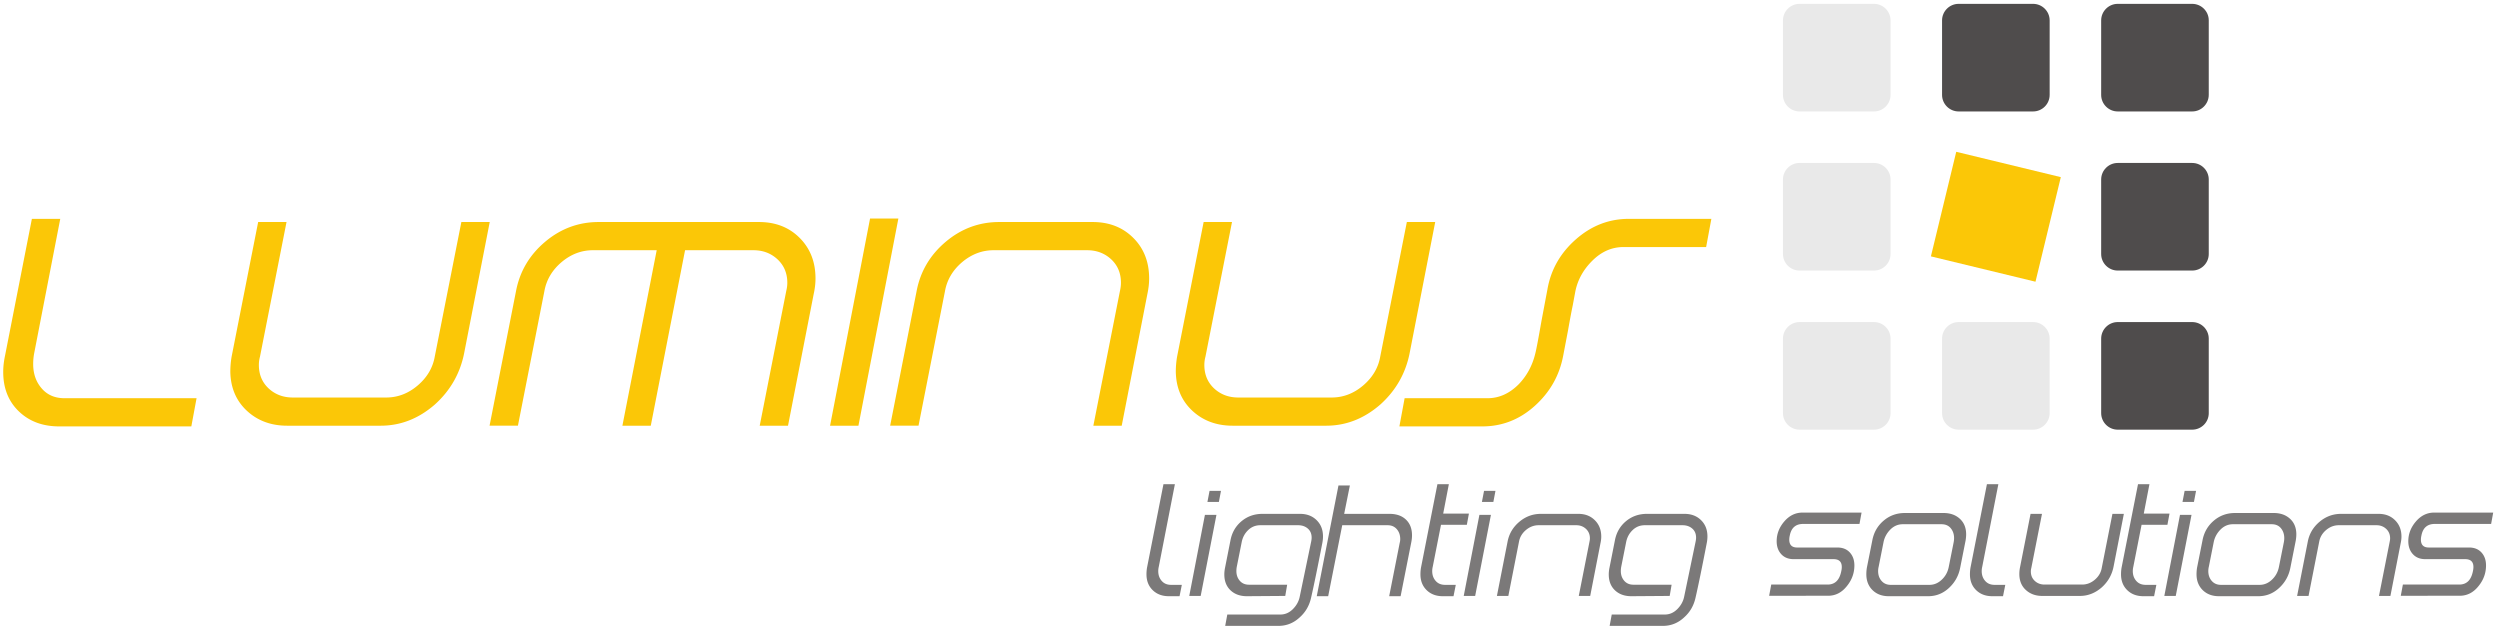 <svg width="966.667" height="242.667" xmlns="http://www.w3.org/2000/svg"><path d="M556.25 584.887H172.254c-47.977 0-87.078 14.511-117.465 43.711-30.226 29.023-45.422 67.269-45.422 114.394 0 15.196 1.711 30.731 5.121 46.781l78.2 398.507h82.468l-75.98-391.675c-1.875-10.246-2.73-20.32-2.73-30.562 0-28 8.199-51.566 24.585-70.516 16.395-19.125 38.59-28.687 66.422-28.687h383.992zm792.92 211.718c-11.78-58.054-39.96-107.394-84.52-147.691-47.29-41.32-99.88-61.98-157.93-61.98H835.07c-47.125 0-86.226 14.515-117.472 43.543-31.075 29.023-47.121 66.757-47.977 113.027a263.48 263.48 0 0 0 3.758 44.223l77.172 391.343h82.469l-77.172-391.343c-2.223-8.368-3.246-16.391-3.246-24.075 0-27.828 9.39-50.539 28.343-68.297 18.95-17.585 42.344-26.464 70.172-26.464h271.473c33.64 0 64.2 11.609 91.52 34.832 27.32 23.218 44.05 51.222 49.86 84.175l77.34 391.172h82.47zm941.8-209.671h-82.29l77.17 391.683c2.05 8.363 3.08 16.387 3.08 23.903 0 27.66-9.56 50.37-28.52 68.12-18.95 17.59-42.34 26.47-70.17 26.47h-198.57l-99.71-510.176h-82.47l99.71 510.176h-185.25c-33.64 0-64.03-11.61-91.35-34.66-27.32-23.22-43.88-51.22-49.86-84.009l-77-391.507h-82.47l77 391.683c10.93 57.023 39.28 104.833 84.69 143.083 45.42 38.24 97.33 57.37 155.38 57.37h466.29c47.98 0 87.42-15.37 118.15-46.11 30.74-30.73 46.1-70 46.1-117.98 0-14.34-1.71-29.535-5.29-45.417zm204.72 0h-82.47l116.28 602.376h82.3zm765.43 0h-82.46L3256 978.617c1.88 8.363 2.9 16.387 2.9 23.903 0 27.66-9.39 50.37-28.34 68.12-18.95 17.59-42.35 26.47-70.17 26.47h-271.48c-33.81 0-64.2-11.61-91.69-34.66-27.32-23.22-43.88-51.22-49.86-84.009l-77-391.507h-82.47l77 391.683c10.93 57.023 39.28 104.833 84.69 143.083 45.42 38.24 97.33 57.37 155.38 57.37h271.65c47.97 0 87.41-15.37 118.15-46.11 30.73-30.56 46.1-70 46.1-117.81 0-14.34-1.71-29.537-5.13-45.412zm836.8 209.671c-11.78-58.054-39.95-107.394-84.51-147.691-47.3-41.32-99.89-61.98-157.94-61.98h-271.65c-47.12 0-86.22 14.515-117.47 43.543-31.07 29.023-47.12 66.757-47.97 113.027a263.77 263.77 0 0 0 3.75 44.223l77.17 391.343h82.47l-77.17-391.343c-2.22-8.368-3.24-16.391-3.24-24.075 0-27.828 9.39-50.539 28.34-68.297 18.95-17.585 42.34-26.464 70.17-26.464h271.48c33.63 0 64.2 11.609 91.52 34.832 27.31 23.218 44.05 51.222 49.85 84.175l77.35 391.172h82.47zm862.24 309.725h-239.89c-33.81 0-63.86-12.98-90.32-39.1-26.64-26.12-43.2-56.18-50.03-89.812l-7.51-40.465c-3.41-16.047-8.02-40.465-13.83-73.418l-14-73.25c-10.93-57.539-38.42-106.027-82.64-145.808-44.22-39.786-95.1-59.59-152.3-59.59h-241.25l15.19 81.953h241.08c33.64 0 63.86 13.66 90.84 40.808 23.56 24.59 39.61 54.297 47.98 89.129 3.41 13.317 9.22 44.563 17.75 93.395l17.59 93.394c10.07 57.364 37.73 105.684 82.81 145.304 45.07 39.61 96.3 59.41 153.67 59.41h240.06l-15.2-81.95" style="fill:#fbc707;fill-opacity:1;fill-rule:nonzero;stroke:none" transform="matrix(.133 0 0 -.133 0 242.667)"/><path d="M3429.27 91.227h-31.02c-19.34 0-35.02 5.847-47.06 17.609-12.04 11.695-18.09 27.105-18.09 46.09 0 6.125.48 12.387 1.51 18.851l47.88 243.11h33.23l-46.92-240.356c-.96-4.133-1.44-8.187-1.44-12.316 0-11.285 3.3-20.777 9.97-28.41 6.67-7.703 15.76-11.559 27.38-11.559h31.17zm114.34 274.066h-33.3l6.19 32.195h33.23zM3490.7 92.051h-33.22l45.54 235.613h33.5zm353.73 154.234c-13.55-70.238-24.42-123.207-32.61-158.844-5.09-23.386-16.23-42.718-33.57-58.058-17.61-16.305-38.18-24.422-61.57-24.422h-154.71l6.12 33.02h154.65c13.55 0 25.59 5.296 36.12 15.824 10.45 10.523 17.12 22.629 19.81 36.25l33.22 159.738c.9 4.125 1.38 7.977 1.38 11.695 0 11.211-3.72 20.016-11.22 26.485-7.42 6.394-16.92 9.629-28.41 9.629h-109.37c-13.9 0-25.73-4.747-35.57-14.239-9.84-9.496-16.1-21.187-18.78-35.086l-14.31-71.746a66.903 66.903 0 0 1-1.1-12.179c0-11.215 3.3-20.637 9.9-28.274 6.61-7.637 15.55-11.418 26.77-11.418h110.96l-5.57-32.61-111.52-.823c-19.67 0-35.5 5.71-47.53 17.058-12.04 11.422-18.09 26.832-18.09 46.16 0 6.121.68 12.59 2.06 19.399l15.75 79.523c4.4 23.047 15.14 41.692 32.27 55.93 17.13 14.242 37.42 21.328 60.81 21.328h109.31c19.67 0 35.7-6.125 48.08-18.301 12.39-12.176 18.58-27.929 18.58-47.261 0-6.122-.62-12.379-1.86-18.778zm227.5-155.058h-33.23l30.62 155.058a40.622 40.622 0 0 1 1.51 11.074c0 11.418-3.3 20.981-9.9 28.688-6.68 7.703-15.55 11.555-26.77 11.555h-131.94l-40.86-206.375h-33.23l63.15 321.949h33.16l-16.58-82.551h132.01c20.02 0 35.92-5.574 47.61-16.719 11.76-11.211 17.61-26.418 17.61-45.679 0-6.399-.69-13.207-2.13-20.293zm153.82 0h-31.03c-19.33 0-35.01 5.847-47.05 17.609-12.04 11.695-18.09 27.105-18.09 46.09 0 6.125.47 12.387 1.51 18.851l47.88 243.11h33.23l-16.45-85.438h74.78l-6.05-32.609h-75.12l-24.08-122.309c-.96-4.133-1.45-8.187-1.45-12.316 0-11.285 3.31-20.777 9.98-28.41 6.67-7.703 15.75-11.559 27.38-11.559h31.16zm115.84 274.066h-33.29l6.19 32.195h33.22zM4288.7 92.051h-33.24l45.55 235.613h33.5zm334.46 0h-33.23l31.16 157.812c.76 3.367 1.18 6.602 1.18 9.629 0 11.145-3.79 20.293-11.43 27.446-7.63 7.089-17.05 10.664-28.27 10.664H4473.2c-13.63 0-25.87-4.676-36.95-13.965-11.01-9.356-17.68-20.637-20.09-33.844l-31.02-157.742h-33.23l31.03 157.812c4.4 22.973 15.82 42.235 34.12 57.645 18.3 15.41 39.21 23.117 62.6 23.117h109.45c19.33 0 35.22-6.195 47.6-18.578 12.39-12.313 18.58-28.203 18.58-47.465 0-5.781-.69-11.898-2.07-18.297zm338.94 154.234c-13.55-70.238-24.42-123.207-32.61-158.844-5.09-23.386-16.23-42.718-33.57-58.058-17.61-16.305-38.18-24.422-61.57-24.422h-154.71l6.12 33.02h154.65c13.55 0 25.59 5.296 36.11 15.824 10.46 10.523 17.13 22.629 19.81 36.25l33.23 159.738c.89 4.125 1.38 7.977 1.38 11.695 0 11.211-3.72 20.016-11.22 26.485-7.43 6.394-16.92 9.629-28.41 9.629h-109.38c-13.89 0-25.73-4.747-35.56-14.239-9.84-9.496-16.1-21.187-18.78-35.086l-14.31-71.746c-.76-4.062-1.1-8.121-1.1-12.179 0-11.215 3.3-20.637 9.9-28.274 6.61-7.637 15.55-11.418 26.76-11.418h110.96l-5.57-32.61-111.51-.823c-19.67 0-35.5 5.71-47.54 17.058-12.04 11.422-18.09 26.832-18.09 46.16 0 6.121.69 12.59 2.07 19.399l15.75 79.523c4.4 23.047 15.13 41.692 32.26 55.93 17.13 14.242 37.43 21.328 60.81 21.328h109.32c19.67 0 35.7-6.125 48.08-18.301 12.38-12.176 18.58-27.929 18.58-47.261 0-6.122-.62-12.379-1.86-18.778zm390.94-82.484c-5.09-25.797-18.29-38.727-39.69-38.727h-163.86l-6.12-32.61 171.49.071c21.74 0 40.04 9.559 54.97 28.617 14.24 17.676 21.39 37.559 21.39 59.641 0 15.273-4.4 27.793-13.2 37.492-8.88 9.699-20.92 14.516-36.19 14.516h-117.01c-15.27 0-22.91 7.637-22.91 22.84 0 3.714.48 7.769 1.51 12.175 4.4 22.356 17.34 33.5 38.67 33.5h163.93l6.05 33.02h-171.5c-20.71 0-38.39-8.598-53.18-25.797-14.78-17.199-22.15-36.391-22.15-57.508 0-15.273 4.4-27.793 13.21-37.492 8.87-9.699 20.91-14.586 36.19-14.586h116.05c15.89 0 23.87-7.637 23.87-22.906 0-3.785-.49-7.844-1.52-12.246zm345.75 10.183c-4.47-23.183-15.27-42.722-32.6-58.75-17.27-16.027-37.49-24.007-60.54-24.007h-114.54c-19.33 0-35.01 5.847-47.05 17.609s-18.1 27.172-18.1 46.23c0 6.122.49 12.45 1.52 18.918l15.82 79.383c4.4 23.391 15.34 42.516 32.82 57.375 17.47 14.926 38.1 22.356 61.84 22.356h112.47c19.4 0 35.16-5.571 47.4-16.782 12.18-11.148 18.3-26.281 18.3-45.199 0-5.433-.55-11.418-1.58-17.816zm-33.22 2.547 14.31 71.746c.75 4.059 1.17 7.981 1.17 11.696 0 11.488-3.24 21.117-9.71 28.894-6.39 7.774-15.4 11.625-26.96 11.625H5531.9c-13.89 0-26-5.226-36.39-15.683-10.31-10.528-16.85-22.704-19.6-36.532l-14.24-71.746c-.96-4.133-1.45-8.187-1.45-12.316 0-11.285 3.31-20.777 9.91-28.41 6.67-7.703 15.55-11.559 26.76-11.559h112.68c13.89 0 26.28 5.504 37.15 16.442 9.91 9.906 16.16 21.875 18.85 35.843zm157.74-85.304h-31.03c-19.33 0-35.01 5.847-47.05 17.609-12.04 11.695-18.09 27.105-18.09 46.09 0 6.125.48 12.387 1.51 18.851l47.88 243.11h33.23l-46.92-240.356c-.96-4.133-1.45-8.187-1.45-12.316 0-11.285 3.31-20.777 9.98-28.41 6.67-7.703 15.76-11.559 27.38-11.559h31.16zm321.26 85.304c-4.75-23.394-16.1-43.273-34.05-59.508-19.06-16.648-40.25-24.972-63.64-24.972h-109.45c-19.33 0-35.29 5.781-47.81 17.336-12.58 11.488-18.85 26.968-18.85 46.297 0 5.433.49 11.214 1.52 17.269l31.09 157.672h33.23l-31.1-157.672c-.89-3.441-1.3-6.605-1.3-9.699 0-11.215 3.78-20.367 11.42-27.52 7.64-7.086 17.06-10.66 28.27-10.66h109.38c13.55 0 25.86 4.676 36.87 14.031 11.01 9.356 17.75 20.637 20.09 33.915l31.16 157.605h33.23zm117.98-85.304h-31.03c-19.33 0-35.02 5.847-47.06 17.609-12.03 11.695-18.08 27.105-18.08 46.09 0 6.125.47 12.387 1.51 18.851l47.88 243.11h33.22l-16.44-85.438h74.78l-6.06-32.609h-75.12l-24.07-122.309c-.97-4.133-1.45-8.187-1.45-12.316 0-11.285 3.3-20.777 9.98-28.41 6.67-7.703 15.75-11.559 27.37-11.559h31.17zm115.84 274.066h-33.3l6.2 32.195h33.23zm-52.9-273.242h-33.23l45.54 235.613h33.51zm333.23 81.933c-4.47-23.183-15.27-42.722-32.61-58.75-17.27-16.027-37.49-24.007-60.54-24.007h-114.53c-19.33 0-35.02 5.847-47.06 17.609-12.03 11.762-18.09 27.172-18.09 46.23 0 6.122.48 12.45 1.51 18.918l15.83 79.383c4.4 23.391 15.33 42.516 32.81 57.375 17.47 14.926 38.11 22.356 61.84 22.356h112.48c19.4 0 35.15-5.571 47.39-16.782 12.18-11.148 18.3-26.281 18.3-45.199 0-5.433-.55-11.418-1.58-17.816zm-33.23 2.547 14.31 71.746c.75 4.059 1.17 7.981 1.17 11.696 0 11.488-3.24 21.117-9.7 28.894-6.4 7.774-15.41 11.625-26.97 11.625h-112.47c-13.9 0-26.01-5.226-36.39-15.683-10.32-10.528-16.85-22.704-19.61-36.532l-14.24-71.746c-.96-4.133-1.44-8.187-1.44-12.316 0-11.285 3.3-20.777 9.9-28.41 6.68-7.703 15.55-11.559 26.77-11.559h112.68c13.89 0 26.27 5.504 37.14 16.442 9.91 9.906 16.17 21.875 18.85 35.843zm324.08-84.48h-33.23l31.17 157.812c.75 3.367 1.17 6.602 1.17 9.629 0 11.145-3.79 20.293-11.42 27.446-7.64 7.089-17.06 10.664-28.28 10.664h-109.37c-13.63 0-25.87-4.676-36.95-13.965-11-9.356-17.68-20.637-20.09-33.844l-31.02-157.742h-33.23l31.03 157.812c4.4 22.973 15.82 42.235 34.12 57.645 18.3 15.41 39.21 23.117 62.6 23.117h109.45c19.33 0 35.22-6.195 47.6-18.578 12.39-12.313 18.58-28.203 18.58-47.465 0-5.781-.69-11.898-2.07-18.297zm239.81 71.75c-5.09-25.797-18.3-38.727-39.69-38.727h-163.87l-6.12-32.61 171.5.071c21.74 0 40.04 9.559 54.97 28.617 14.24 17.676 21.39 37.559 21.39 59.641 0 15.273-4.4 27.793-13.2 37.492-8.88 9.699-20.92 14.516-36.19 14.516h-117.02c-15.27 0-22.9 7.637-22.9 22.84 0 3.714.48 7.769 1.51 12.175 4.4 22.356 17.33 33.5 38.66 33.5h163.93l6.06 33.02h-171.5c-20.71 0-38.39-8.598-53.18-25.797-14.79-17.199-22.15-36.391-22.15-57.508 0-15.273 4.4-27.793 13.21-37.492 8.87-9.699 20.91-14.586 36.18-14.586h116.05c15.89 0 23.87-7.637 23.87-22.906 0-3.785-.48-7.844-1.51-12.246" style="fill:#7b7979;fill-opacity:1;fill-rule:nonzero;stroke:none" transform="matrix(.133 0 0 -.133 0 242.667)"/><path d="M5694.21 1813.35h216.57c26.47 0 48.12-21.65 48.12-48.12v-216.57c0-26.47-21.65-48.12-48.12-48.12h-216.57c-26.47 0-48.12 21.65-48.12 48.12v216.57c0 26.47 21.65 48.12 48.12 48.12" style="fill:#4f4c4c;fill-opacity:1;fill-rule:evenodd;stroke:none" transform="matrix(.133 0 0 -.133 0 242.667)"/><path d="m5687.32 1383.22 304.01-73.65-73.65-304.02-304.02 73.66 73.66 304.01" style="fill:#fbc707;fill-opacity:1;fill-rule:evenodd;stroke:none" transform="matrix(.133 0 0 -.133 0 242.667)"/><path d="M5231.66 888.234h216.56c26.47 0 48.12-21.652 48.12-48.125V623.547c0-26.469-21.65-48.125-48.12-48.125h-216.56c-26.48 0-48.12 21.656-48.12 48.125v216.562c0 26.473 21.64 48.125 48.12 48.125M5231.66 1350.79h216.56c26.47 0 48.12-21.65 48.12-48.12v-216.56c0-26.47-21.65-48.13-48.12-48.13h-216.56c-26.48 0-48.12 21.66-48.12 48.13v216.56c0 26.47 21.64 48.12 48.12 48.12M5231.66 1813.35h216.56c26.47 0 48.12-21.65 48.12-48.12v-216.57c0-26.47-21.65-48.12-48.12-48.12h-216.56c-26.48 0-48.12 21.65-48.12 48.12v216.57c0 26.47 21.64 48.12 48.12 48.12" style="fill:#e9e9e9;fill-opacity:1;fill-rule:evenodd;stroke:none" transform="matrix(.133 0 0 -.133 0 242.667)"/><path d="M6156.77 888.234h216.57c26.47 0 48.12-21.652 48.12-48.125V623.547c0-26.469-21.65-48.125-48.12-48.125h-216.57c-26.47 0-48.12 21.656-48.12 48.125v216.562c0 26.473 21.65 48.125 48.12 48.125" style="fill:#4f4c4c;fill-opacity:1;fill-rule:evenodd;stroke:none" transform="matrix(.133 0 0 -.133 0 242.667)"/><path d="M5694.21 888.234h216.57c26.47 0 48.12-21.652 48.12-48.125V623.547c0-26.469-21.65-48.125-48.12-48.125h-216.57c-26.47 0-48.12 21.656-48.12 48.125v216.562c0 26.473 21.65 48.125 48.12 48.125" style="fill:#e9e9e9;fill-opacity:1;fill-rule:evenodd;stroke:none" transform="matrix(.133 0 0 -.133 0 242.667)"/><path d="M6156.77 1813.35h216.57c26.47 0 48.12-21.65 48.12-48.12v-216.57c0-26.47-21.65-48.12-48.12-48.12h-216.57c-26.47 0-48.12 21.65-48.12 48.12v216.57c0 26.47 21.65 48.12 48.12 48.12M6156.77 1350.79h216.57c26.47 0 48.12-21.65 48.12-48.12v-216.56c0-26.47-21.65-48.13-48.12-48.13h-216.57c-26.47 0-48.12 21.66-48.12 48.13v216.56c0 26.47 21.65 48.12 48.12 48.12" style="fill:#4f4c4c;fill-opacity:1;fill-rule:evenodd;stroke:none" transform="matrix(.133 0 0 -.133 0 242.667)"/></svg>